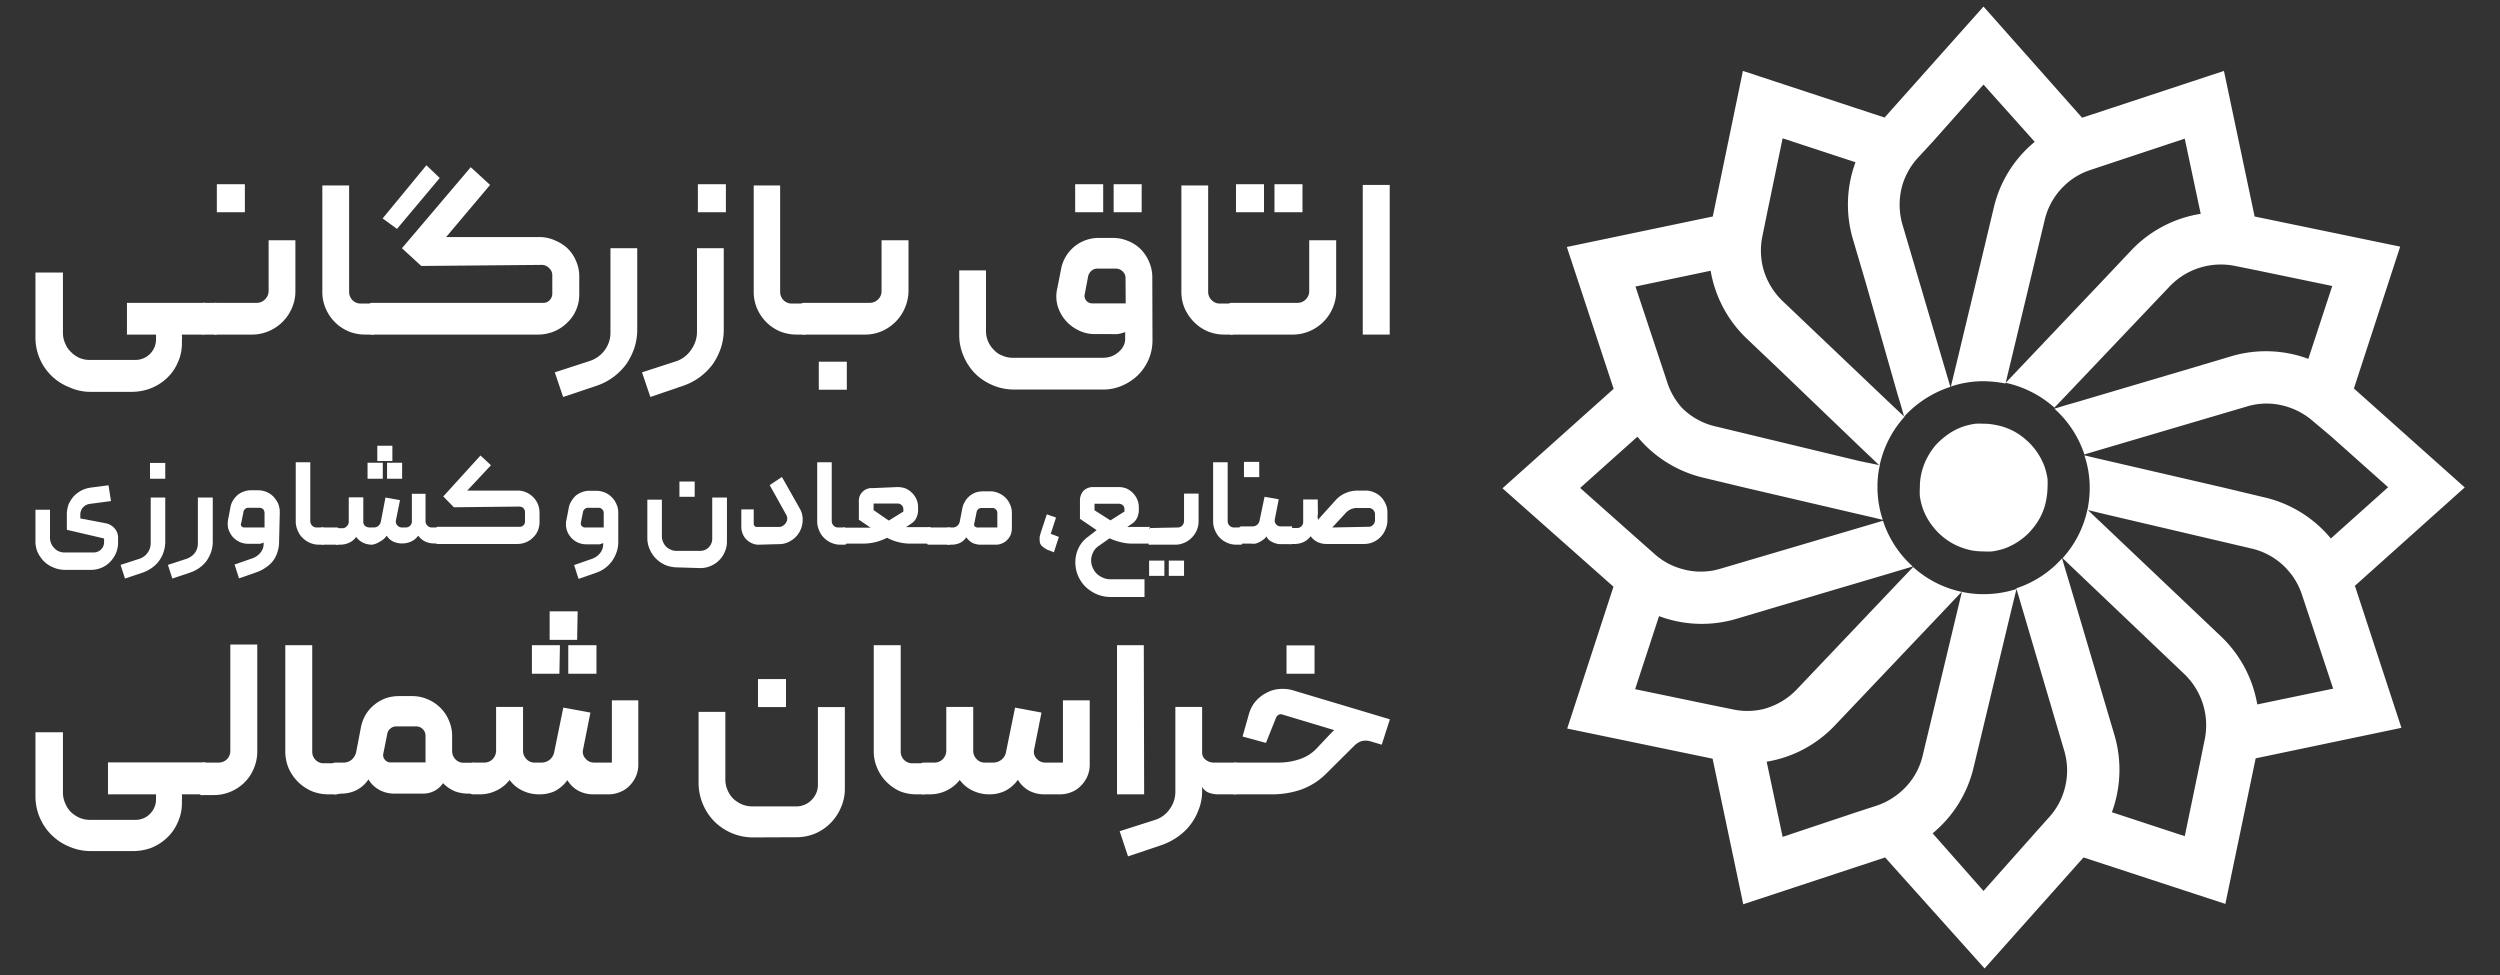 <svg xmlns="http://www.w3.org/2000/svg" id="Layer_1" data-name="Layer 1" viewBox="0 0 141 55"><rect x="0" y="0" width="141" height="55" fill="#333333" stroke="none"/><defs><style>.cls-1{fill:#fff;}</style></defs><path class="cls-1" d="M132.76,33.09l6.25-5.6-6.25-5.58,2.61-8-8.21-1.7L125.43,4l-8,2.64L111.87.37l-5.58,6.26L98.3,4l-1.7,8.21-8.23,1.72,2.64,8-6.27,5.61L91,33.09l-2.61,8,8.2,1.7L98.32,51l8-2.64h0l5.61,6.26,5.58-6.26,8,2.62,1.71-8.21,8.22-1.72-2.62-8Zm-5.45,6.64a6.89,6.89,0,0,0-2.06-3.85l-1.79-1.7-4.72-4.48-.55-.52-.46-.44a5.88,5.88,0,0,1-1.4,2.74l.87.83,6,5.71a4,4,0,0,1,1.15,3.67l-.25,1.23-.88,4.24-4.11-1.35a6.94,6.94,0,0,0,.14-4.37l-.7-2.36-1.85-6.25-.22-.73-.18-.61a5.91,5.91,0,0,1-2.58,1.69l.34,1.15,2.36,8a3.92,3.92,0,0,1,0,2.25,3.86,3.86,0,0,1-.84,1.5l-.84.94-2.87,3.23L109,47a6.86,6.86,0,0,0,2.31-3.71l.57-2.38h0l1.52-6.34.18-.74.15-.61h0a6,6,0,0,1-1.86.29,5.43,5.43,0,0,1-1.22-.13l-.28,1.17h0l-1.93,8.06a3.84,3.84,0,0,1-1.12,1.94h0a4,4,0,0,1-1.48.89l-1.2.39h0l-4.1,1.37-.9-4.24a6.82,6.82,0,0,0,3.86-2.06l1.69-1.78,4.49-4.73.52-.55.44-.46h0a5.88,5.88,0,0,1-2.74-1.4l-.83.87h0l-5.7,6A4,4,0,0,1,99.42,40a3.88,3.88,0,0,1-1.73,0l-1.23-.25-4.24-.88,1.35-4.12a6.87,6.87,0,0,0,4.37.15l2.35-.7,6.25-1.85.73-.22.61-.18h0a5.92,5.92,0,0,1-1.68-2.58h0l-1.15.34-8,2.36a3.83,3.83,0,0,1-2.25,0,3.79,3.79,0,0,1-1.5-.84l-.95-.84-3.23-2.87,3.23-2.89a6.88,6.88,0,0,0,3.71,2.31l2.38.57h0L104.83,29h0l.74.17.62.15h0a5.75,5.75,0,0,1-.3-1.86,5.43,5.43,0,0,1,.13-1.22L104.86,26,96.8,24.06A3.9,3.9,0,0,1,94.86,23,4,4,0,0,1,94,21.46l-.4-1.2-1.36-4.1,4.24-.89a6.89,6.89,0,0,0,2.06,3.85l1.78,1.69L105,25.3l.55.52h0l.46.44h0a5.92,5.92,0,0,1,1.4-2.75h0l-.87-.82-6-5.71A4,4,0,0,1,99.41,15a4,4,0,0,1,0-1.73l.25-1.23.88-4.24,4.11,1.35a6.91,6.91,0,0,0-.14,4.36l.7,2.37L107,22.16l.22.73.17.61A6.07,6.07,0,0,1,110,21.82h0l-.34-1.15-2.36-8a4,4,0,0,1,0-2.25,4,4,0,0,1,.85-1.5L109,8l2.87-3.23L114.76,8a6.8,6.8,0,0,0-2.31,3.71l-.57,2.39h0l-1.52,6.34h0l-.18.74h0l-.15.62a5.75,5.75,0,0,1,1.86-.3,6.91,6.91,0,0,1,1.22.13l.28-1.16h0l1.93-8.06a3.91,3.91,0,0,1,1.12-1.95,3.82,3.82,0,0,1,1.48-.88l1.2-.4,4.1-1.36.9,4.24a6.87,6.87,0,0,0-3.86,2l-1.69,1.79-4.49,4.73-.52.55-.44.46a6.06,6.06,0,0,1,2.75,1.4h0l.83-.87,5.7-6A4,4,0,0,1,126.06,15l1.24.25,4.24.88-1.35,4.11a6.87,6.87,0,0,0-4.37-.14l-2.35.7-6.25,1.85-.73.21-.62.19a6,6,0,0,1,1.69,2.58h0l1.15-.34,8-2.36a3.83,3.83,0,0,1,2.25,0,4,4,0,0,1,1.5.83l1,.84,3.23,2.88-3.23,2.89h0a6.88,6.88,0,0,0-3.71-2.31l-2.39-.57h0L118.92,26l-.74-.17-.62-.15a5.75,5.75,0,0,1,.3,1.86,6.08,6.08,0,0,1-.13,1.22l1.16.28L127,30.94a3.94,3.94,0,0,1,1.94,1.11l.07.08.21.25a3.89,3.89,0,0,1,.61,1.16l.4,1.2,1.36,4.1Z"></path><polygon class="cls-1" points="107.44 23.5 107.43 23.5 107.43 23.51 107.44 23.52 107.44 23.5"></polygon><polygon class="cls-1" points="110.64 33.35 110.64 33.35 110.65 33.35 110.65 33.34 110.64 33.35"></polygon><path class="cls-1" d="M107.88,31.94h0Z"></path><path class="cls-1" d="M110,21.82h0v0Z"></path><path class="cls-1" d="M106,26.26h0Z"></path><polygon class="cls-1" points="117.56 25.65 117.56 25.64 117.55 25.64 117.56 25.65"></polygon><path class="cls-1" d="M117.71,28.73h0Z"></path><polygon class="cls-1" points="106.2 29.35 106.2 29.36 106.21 29.36 106.2 29.35"></polygon><path class="cls-1" d="M113.12,21.65h0v0Z"></path><path class="cls-1" d="M113.73,33.19h0Z"></path><polygon class="cls-1" points="115.87 23.06 115.87 23.05 115.87 23.05 115.86 23.06 115.87 23.06"></polygon><path class="cls-1" d="M116.32,31.49h0Z"></path><path class="cls-1" d="M115.31,26.31a3.68,3.68,0,0,0-.56-1,3.5,3.5,0,0,0-.5-.52,3.43,3.43,0,0,0-1-.62,3.22,3.22,0,0,0-.69-.2,3,3,0,0,0-.68-.07,3.87,3.87,0,0,0-.48,0,4.09,4.09,0,0,0-.71.17,3.55,3.55,0,0,0-1,.56,4.1,4.1,0,0,0-.53.49,3.94,3.94,0,0,0-.61,1,4,4,0,0,0-.21.7,3.71,3.71,0,0,0-.06.67,4.07,4.07,0,0,0,0,.5,4,4,0,0,0,.17.7,3.55,3.55,0,0,0,.56,1,3.46,3.46,0,0,0,.49.52,3.56,3.56,0,0,0,1,.62,3.94,3.94,0,0,0,.69.21,3.82,3.82,0,0,0,.68.06,3.91,3.91,0,0,0,.49,0,4.09,4.09,0,0,0,.71-.17,3.68,3.68,0,0,0,1-.56,3.08,3.08,0,0,0,.52-.5h0a3.51,3.51,0,0,0,.62-1h0a3.31,3.31,0,0,0,.2-.7,3.71,3.71,0,0,0,.07-.67,4,4,0,0,0,0-.5A4.18,4.18,0,0,0,115.31,26.31Z"></path><path class="cls-1" d="M7.63,20.3A1.16,1.16,0,0,0,8.8,19.16v-.29H7.16V17.08h4.33a.15.15,0,0,1,.14.05.21.21,0,0,1,0,.13v1.41c0,.11-.06.18-.19.2H10.26l0,.09a.5.5,0,0,1,0,.19v.22a2.57,2.57,0,0,1-.23,1.07,2.61,2.61,0,0,1-.6.87,2.84,2.84,0,0,1-.9.58,3,3,0,0,1-1.11.21H5.13a2.84,2.84,0,0,1-1.2-.25A3,3,0,0,1,2,19V15.37H3.55v3.42a1.45,1.45,0,0,0,.13.59,1.37,1.37,0,0,0,.33.48,1.58,1.58,0,0,0,.48.33,1.47,1.47,0,0,0,.59.11Z"></path><path class="cls-1" d="M11.49,17.08h.65a.17.17,0,0,1,.19.19v1.41a.17.17,0,0,1-.19.19h-.65a.17.17,0,0,1-.19-.19V17.27A.17.17,0,0,1,11.49,17.08Z"></path><path class="cls-1" d="M14.48,17.08a.63.63,0,0,0,.47-.2.65.65,0,0,0,.2-.47V13.55h1.51v2.86a2.34,2.34,0,0,1-.19.95,2.46,2.46,0,0,1-1.32,1.32,2.38,2.38,0,0,1-1,.19h-2a.2.2,0,0,1-.14-.06.21.21,0,0,1-.05-.13V17.29a.25.25,0,0,1,.05-.15.2.2,0,0,1,.14-.06Z"></path><path class="cls-1" d="M21.19,18.68a.17.17,0,0,1-.19.19h-.4a2.5,2.5,0,0,1-.94-.18,2.44,2.44,0,0,1-1.29-1.29,2.32,2.32,0,0,1-.19-.94v-6h1.51v6a.68.68,0,0,0,.19.47.64.64,0,0,0,.47.19H21a.18.18,0,0,1,.14.06.25.25,0,0,1,.05.15Z"></path><path class="cls-1" d="M23.76,15l-1.09-1,3.88-4.57,1.09,1-2.48,2.94h5.25a2.12,2.12,0,0,1,.87.18A2.39,2.39,0,0,1,32,14a2.14,2.14,0,0,1,.49.72,2.16,2.16,0,0,1,.18.88v1a2.18,2.18,0,0,1-.7,1.62,2.3,2.3,0,0,1-.74.48,2.38,2.38,0,0,1-.88.17H21a.17.17,0,0,1-.14-.06.17.17,0,0,1-.05-.13V17.27a.17.17,0,0,1,.19-.19h9.69a.47.47,0,0,0,.31-.15.53.53,0,0,0,.15-.39v-1a.54.54,0,0,0-.18-.42.56.56,0,0,0-.42-.18Zm-2.18-2.68,2.47-3,.75.72-2.41,2.87Z"></path><path class="cls-1" d="M31.76,22.39,31.29,21l2-.65a1.71,1.71,0,0,0,.83-.62,1.65,1.65,0,0,0,.31-1V14h1.51v4.62a3.32,3.32,0,0,1-.16,1,3.77,3.77,0,0,1-.46.92,3.51,3.51,0,0,1-.72.72,3.44,3.44,0,0,1-.93.49Z"></path><path class="cls-1" d="M36.68,22.39,36.21,21l2-.65A1.69,1.69,0,0,0,39,19.7a1.73,1.73,0,0,0,.31-1V14h1.51v4.62a3.32,3.32,0,0,1-.16,1,3.77,3.77,0,0,1-.46.92,3.51,3.51,0,0,1-.72.72,3.44,3.44,0,0,1-.93.49Z"></path><path class="cls-1" d="M45.52,18.68a.17.17,0,0,1-.19.19h-.4a2.5,2.5,0,0,1-.94-.18A2.44,2.44,0,0,1,42.7,17.4a2.32,2.32,0,0,1-.19-.94v-6H44v6a.68.68,0,0,0,.19.47.64.64,0,0,0,.47.19h.65a.18.18,0,0,1,.14.06.25.25,0,0,1,.05.15Z"></path><path class="cls-1" d="M49.06,17.08a.65.65,0,0,0,.47-.2.64.64,0,0,0,.19-.47V13.55h1.52v2.86a2.52,2.52,0,0,1-.73,1.74,2.5,2.5,0,0,1-.78.53,2.38,2.38,0,0,1-1,.19H45.33a.2.2,0,0,1-.14-.06.21.21,0,0,1,0-.13V17.29a.25.25,0,0,1,0-.15.2.2,0,0,1,.14-.06Z"></path><path class="cls-1" d="M69.65,18.68c0,.13-.07.19-.2.19h-.4a2.41,2.41,0,0,1-.93-.18,2.43,2.43,0,0,1-.77-.52,2.58,2.58,0,0,1-.53-.77,2.32,2.32,0,0,1-.19-.94v-6h1.51v6a.65.65,0,0,0,.2.47.63.63,0,0,0,.47.19h.64a.18.18,0,0,1,.14.06.2.2,0,0,1,.06.15Z"></path><path class="cls-1" d="M73.18,17.08a.63.63,0,0,0,.47-.2.64.64,0,0,0,.19-.47V13.55h1.52v2.86a2.34,2.34,0,0,1-.19.95,2.46,2.46,0,0,1-1.32,1.32,2.38,2.38,0,0,1-1,.19H69.45a.16.16,0,0,1-.13-.06.18.18,0,0,1-.06-.13V17.29a.2.2,0,0,1,.06-.15.16.16,0,0,1,.13-.06Z"></path><path class="cls-1" d="M65,19.2a2.74,2.74,0,0,1-.22,1.08,2.86,2.86,0,0,1-.6.88,3,3,0,0,1-.89.59,2.69,2.69,0,0,1-1.09.22h-5a3,3,0,0,1-1.2-.24,3.07,3.07,0,0,1-1-.66,3.13,3.13,0,0,1-.66-1,3,3,0,0,1-.24-1.2V15.25h1.51v3.42a1.48,1.48,0,0,0,.12.59,1.58,1.58,0,0,0,.33.48,1.23,1.23,0,0,0,.48.32,1.45,1.45,0,0,0,.59.12h5.06a1.53,1.53,0,0,0,.49-.08,1.33,1.33,0,0,0,.4-.24,1.13,1.13,0,0,0,.28-.34.88.88,0,0,0,.1-.43v-.36a2.45,2.45,0,0,1-.41.11,3,3,0,0,1-.42,0h-.82a2,2,0,0,1-1-.22,2.25,2.25,0,0,1-.74-.58,2.22,2.22,0,0,1-.43-.82,2,2,0,0,1,0-1l.22-1.12A2.15,2.15,0,0,1,62,13.42h.74a2.16,2.16,0,0,1,.88.17,2.09,2.09,0,0,1,.72.47,2.25,2.25,0,0,1,.47.71,2.16,2.16,0,0,1,.18.88Zm-1.52-3.54a.49.49,0,0,0-.17-.36.53.53,0,0,0-.37-.15H61.89a.48.48,0,0,0-.34.13.57.57,0,0,0-.18.31l-.19,1a.41.41,0,0,0,.08.36.44.44,0,0,0,.36.16h1.87Z"></path><path class="cls-1" d="M78.38,18.87H76.86V10.43h1.52Z"></path><path class="cls-1" d="M6,29.52a.86.86,0,0,1,.47.29.78.78,0,0,1,.19.53v.26a1.53,1.53,0,0,1-.12.6,1.63,1.63,0,0,1-.33.49,1.47,1.47,0,0,1-.48.33,1.53,1.53,0,0,1-.6.12H3.66A1.62,1.62,0,0,1,3,32a1.58,1.58,0,0,1-.53-.35,1.91,1.91,0,0,1-.36-.53A1.62,1.62,0,0,1,2,30.46V28.75h.82v1.59a.83.83,0,0,0,.25.58.68.68,0,0,0,.26.18.83.83,0,0,0,.32.06H5.25A.6.6,0,0,0,5.69,31a.57.57,0,0,0,.18-.44v-.19l-2.1-.49V29a1.74,1.74,0,0,1,.1-.56A2,2,0,0,1,4.15,28a1.76,1.76,0,0,1,.43-.33,1.62,1.62,0,0,1,.54-.17l1-.13.14.89-1.2.16a.62.62,0,0,0-.38.2.6.6,0,0,0-.15.4v.22Z"></path><path class="cls-1" d="M7.05,32.63l-.25-.77,1.08-.35a.93.93,0,0,0,.62-.87V28.06h.82v2.5a1.77,1.77,0,0,1-.09.56,1.73,1.73,0,0,1-.64.89,2.19,2.19,0,0,1-.5.27Zm1.41-6.52h.86V27H8.46Z"></path><path class="cls-1" d="M9.72,32.63l-.25-.77,1.07-.35a1,1,0,0,0,.46-.34.9.9,0,0,0,.16-.53V28.06H12v2.5a1.77,1.77,0,0,1-.09.56,2.13,2.13,0,0,1-.25.5,1.8,1.8,0,0,1-.39.39,2.06,2.06,0,0,1-.51.27Z"></path><path class="cls-1" d="M15.74,30.57a1.77,1.77,0,0,1-.09.56,1.57,1.57,0,0,1-.25.5A1.6,1.6,0,0,1,15,32a2,2,0,0,1-.52.27l-1,.35-.25-.78,1-.35a1,1,0,0,0,.46-.32.78.78,0,0,0,.18-.51v-.06a1,1,0,0,1-.21.07l-.24,0H14a1.18,1.18,0,0,1-.5-.11,1.23,1.23,0,0,1-.4-.31,1.37,1.37,0,0,1-.23-.45,1.29,1.29,0,0,1,0-.52l.13-.68a1,1,0,0,1,.14-.37,1.3,1.3,0,0,1,.26-.31,1,1,0,0,1,.34-.19,1.1,1.1,0,0,1,.4-.08h.42a1.29,1.29,0,0,1,.48.1,1.19,1.19,0,0,1,.39.27,1.56,1.56,0,0,1,.26.39,1.28,1.28,0,0,1,.09.48Zm-.82-.82v-.82a.32.32,0,0,0-.08-.21.28.28,0,0,0-.2-.08H14a.24.24,0,0,0-.18.07.26.26,0,0,0-.09.17l-.12.6a.2.2,0,0,0,0,.19.22.22,0,0,0,.18.08Z"></path><path class="cls-1" d="M18.28,30.62c0,.07,0,.1-.11.1H18a1.25,1.25,0,0,1-.51-.1,1.34,1.34,0,0,1-.42-.28,1.19,1.19,0,0,1-.28-.42,1.25,1.25,0,0,1-.11-.5V26.07h.82v3.32a.36.36,0,0,0,.11.26.33.33,0,0,0,.25.1h.35a.12.12,0,0,1,.11.11Z"></path><path class="cls-1" d="M18.17,29.75H19a.1.1,0,0,1,.11.11v.76c0,.07,0,.1-.11.1h-.78c-.07,0-.1,0-.1-.1v-.76C18.07,29.79,18.1,29.75,18.17,29.75Z"></path><path class="cls-1" d="M21,30.72a1.18,1.18,0,0,1-.5-.1,1,1,0,0,1-.41-.34,1,1,0,0,1-.42.34,1.21,1.21,0,0,1-.5.1H19a.1.1,0,0,1-.1-.1v-.76a.09.09,0,0,1,0-.07.09.09,0,0,1,.07,0h.34a.31.31,0,0,0,.25-.11.34.34,0,0,0,.11-.25V28.05h.82v1.4a.29.29,0,0,0,.11.22.43.43,0,0,0,.24.08h.24a.39.39,0,0,0,.26-.09.42.42,0,0,0,.14-.24l.26-1.36.82.15-.23,1.14a.3.3,0,0,0,.08.28.34.34,0,0,0,.26.12h.2a.35.35,0,0,0,.26-.1.33.33,0,0,0,.1-.25V27.85H24V29.4a.34.34,0,0,0,.11.25.33.33,0,0,0,.25.1h.32a.08.08,0,0,1,.07,0,.09.09,0,0,1,0,.07v.75a.11.11,0,0,1,0,.08.08.08,0,0,1-.07,0h-.18a1.18,1.18,0,0,1-.5-.1,1,1,0,0,1-.41-.34,1,1,0,0,1-.42.34,1.21,1.21,0,0,1-.5.1,1.18,1.18,0,0,1-.48-.1.88.88,0,0,1-.38-.34,1,1,0,0,1-.39.34A1.1,1.1,0,0,1,21,30.72ZM21.59,27h-.86V26.1h.86Zm.54-1h-.85v-.86h.85Zm.55,1h-.85V26.1h.85Z"></path><path class="cls-1" d="M25.6,28.61,25,28l2.1-2.31.59.55-1.34,1.43h2.85a1.12,1.12,0,0,1,.48.1,1.22,1.22,0,0,1,.38.26,1.19,1.19,0,0,1,.27.39,1.29,1.29,0,0,1,.1.48v.55a1.3,1.3,0,0,1-.1.49,1.21,1.21,0,0,1-.28.39,1.24,1.24,0,0,1-.88.35H24.71c-.07,0-.11,0-.11-.1v-.76a.1.1,0,0,1,.11-.11h4.61a.29.29,0,0,0,.29-.29v-.53a.32.32,0,0,0-.09-.23.33.33,0,0,0-.23-.09Z"></path><path class="cls-1" d="M34.87,30.57a1.77,1.77,0,0,1-.09.56,2.13,2.13,0,0,1-.25.5,1.85,1.85,0,0,1-.39.4,1.78,1.78,0,0,1-.51.27l-1,.35-.25-.78,1-.35a1,1,0,0,0,.46-.32.78.78,0,0,0,.18-.51v-.06l-.2.07-.24,0h-.5a1.19,1.19,0,0,1-.51-.11,1.1,1.1,0,0,1-.39-.31,1.07,1.07,0,0,1-.23-.45,1.13,1.13,0,0,1,0-.52l.13-.68a1,1,0,0,1,.15-.37,1.26,1.26,0,0,1,.25-.31,1.14,1.14,0,0,1,.34-.19,1.1,1.1,0,0,1,.4-.08h.42a1.29,1.29,0,0,1,.48.1,1.19,1.19,0,0,1,.39.27,1.16,1.16,0,0,1,.26.39,1.12,1.12,0,0,1,.1.48Zm-.82-.82v-.82a.29.29,0,0,0-.09-.21.28.28,0,0,0-.2-.08h-.6a.24.24,0,0,0-.18.07.27.27,0,0,0-.1.17l-.12.6a.23.23,0,0,0,.05.19.25.25,0,0,0,.18.08Z"></path><path class="cls-1" d="M38.19,32a1.85,1.85,0,0,1-.66-.13,1.77,1.77,0,0,1-.53-.36,1.7,1.7,0,0,1-.36-.54,1.57,1.57,0,0,1-.13-.65V28.18h.82v2.06a.72.72,0,0,0,.07.33.76.76,0,0,0,.43.43.71.71,0,0,0,.32.07h1.34a.68.68,0,0,0,.68-.68V28.06H41v2.48a1.4,1.4,0,0,1-.12.58,1.47,1.47,0,0,1-.8.8,1.43,1.43,0,0,1-.58.12Zm.13-4.84h.86v.86h-.86Z"></path><path class="cls-1" d="M42.8,30.72a.85.85,0,0,1-.39-.08,1,1,0,0,1-.31-.21.89.89,0,0,1-.21-.32,1,1,0,0,1-.08-.38v-1h.7v.82a.17.17,0,0,0,.05.12.16.16,0,0,0,.12.05h1.24a.4.4,0,0,0,.24-.07.46.46,0,0,0,.17-.17.43.43,0,0,0,0-.47l-.92-1.65.69-.46,1,1.77a1.22,1.22,0,0,1,.17.69,1.37,1.37,0,0,1-.19.66,1.3,1.3,0,0,1-.48.48,1.23,1.23,0,0,1-.69.19Z"></path><path class="cls-1" d="M47.73,30.62c0,.07,0,.1-.11.1h-.21a1.25,1.25,0,0,1-.51-.1,1.34,1.34,0,0,1-.42-.28,1.19,1.19,0,0,1-.28-.42,1.25,1.25,0,0,1-.11-.5V26.07h.82v3.32a.36.36,0,0,0,.11.26.33.33,0,0,0,.25.1h.35a.12.12,0,0,1,.11.11Z"></path><path class="cls-1" d="M50.63,27.47a1.33,1.33,0,0,1,.45.08,1.16,1.16,0,0,1,.36.25,1.23,1.23,0,0,1,.25.36,1.13,1.13,0,0,1,.09.45v.19a1,1,0,0,1-.1.41.74.74,0,0,1-.27.31l-.31.21h1.29a.09.09,0,0,1,.08,0,.08.08,0,0,1,0,.07v.76a.1.1,0,0,1-.1.1h-1a2.8,2.8,0,0,1-1.34-.33,2.94,2.94,0,0,1-1.36.33H47.62a.09.09,0,0,1-.07,0,.11.11,0,0,1,0-.07v-.76a.09.09,0,0,1,0-.07.08.08,0,0,1,.07,0H49.1l-.66-.45v-1a.72.72,0,0,1,.78-.78Zm-1.36,1.3.19.13.29.2.38.26.82-.51v-.14a.3.3,0,0,0-.1-.22.29.29,0,0,0-.22-.09H49.27Z"></path><path class="cls-1" d="M52.39,29.75H53.5c.07,0,.1,0,.1.11v.76c0,.07,0,.1-.1.1H52.39c-.07,0-.1,0-.1-.1v-.76C52.29,29.79,52.32,29.75,52.39,29.75Z"></path><path class="cls-1" d="M54.13,29.42l.15-.77a1,1,0,0,1,.15-.37,1.05,1.05,0,0,1,.25-.3,1.17,1.17,0,0,1,.34-.2,1.34,1.34,0,0,1,.4-.07h.42a1.12,1.12,0,0,1,.48.1,1.2,1.2,0,0,1,.65.65,1.12,1.12,0,0,1,.1.48v.87a1.1,1.1,0,0,1-.07.36,1,1,0,0,1-.2.29.81.81,0,0,1-.29.19.78.78,0,0,1-.35.07H55.3a1.07,1.07,0,0,1-.43-.09.94.94,0,0,1-.37-.33.9.9,0,0,1-.38.33,1.12,1.12,0,0,1-.44.09H53.5c-.07,0-.11,0-.11-.1v-.76a.1.1,0,0,1,.11-.11h.23a.39.39,0,0,0,.26-.09A.42.42,0,0,0,54.13,29.42Zm1.06.33h1.06v-.82a.25.25,0,0,0-.09-.2.24.24,0,0,0-.2-.08h-.6a.28.28,0,0,0-.18.06.32.32,0,0,0-.1.17l-.12.6a.23.23,0,0,0,0,.19A.25.25,0,0,0,55.19,29.75Z"></path><path class="cls-1" d="M59.44,31.15l-.2-.08L59.06,31a1.37,1.37,0,0,1-.29-.2.39.39,0,0,1-.13-.29,1.48,1.48,0,0,1,0-.26l.07-.24.33-1,.52.18-.3.92.46.17Z"></path><path class="cls-1" d="M63.09,27.47a1.23,1.23,0,0,1,.44.08,1.2,1.2,0,0,1,.61.62,1.13,1.13,0,0,1,.09.45v.18a1,1,0,0,1-.1.41.79.79,0,0,1-.26.31l-.29.2a.41.41,0,0,0,.16,0h1.13c.07,0-.06,0-.06.12v.76a.09.09,0,0,1,0,.06s.12,0,.09,0h-1a2.58,2.58,0,0,1-.68-.08,3.24,3.24,0,0,1-.64-.22l-.64.45a.83.83,0,0,0-.29.35,1,1,0,0,0-.11.45,1,1,0,0,0,.09.41,1.13,1.13,0,0,0,.23.34,1.11,1.11,0,0,0,.34.22,1,1,0,0,0,.42.09h1.93v1H62.63a2,2,0,0,1-.78-.16,2.1,2.1,0,0,1-.63-.42,2,2,0,0,1-.42-.62,1.94,1.94,0,0,1-.15-.76,1.84,1.84,0,0,1,.18-.8,1.66,1.66,0,0,1,.5-.61l.52-.4-.94-.64V28.24a.8.8,0,0,1,.2-.56.76.76,0,0,1,.56-.21Zm-1.36.94v.37l.9.57.79-.5v-.14a.29.29,0,0,0-.09-.21.36.36,0,0,0-.24-.09Z"></path><path class="cls-1" d="M66.42,29.75a.33.33,0,0,0,.26-.11.37.37,0,0,0,.1-.25V27.84h.82v1.55a1.25,1.25,0,0,1-.1.51,1.36,1.36,0,0,1-.72.72,1.27,1.27,0,0,1-.52.1H64.87a.11.11,0,0,1-.08,0,.11.11,0,0,1,0-.07v-.76a.12.12,0,0,1,.11-.11Zm-1.61,2.73h.86v-.86h-.86Zm1.11,0h.86v-.86h-.86Z"></path><path class="cls-1" d="M70.06,30.62c0,.07,0,.1-.11.1h-.21a1.25,1.25,0,0,1-.51-.1,1.29,1.29,0,0,1-.7-.7,1.25,1.25,0,0,1-.11-.5V26.07h.82v3.32a.36.36,0,0,0,.11.26.33.33,0,0,0,.25.1H70a.12.12,0,0,1,.11.11Z"></path><path class="cls-1" d="M72.86,30.62a.11.11,0,0,1,0,.07.09.09,0,0,1-.07,0h-.57a1,1,0,0,1-.48-.13.64.64,0,0,1-.32-.31.47.47,0,0,1-.15.17,1.53,1.53,0,0,1-.21.14,1.09,1.09,0,0,1-.25.1,1.15,1.15,0,0,1-.26,0H70c-.07,0-.11,0-.11-.1v-.76a.12.12,0,0,1,.11-.11h.64a.41.41,0,0,0,.26-.09.42.42,0,0,0,.14-.24l.28-1.34.8.14-.22,1.13a.32.32,0,0,0,.07.28.34.34,0,0,0,.27.12h.56a.08.08,0,0,1,.07,0,.09.09,0,0,1,0,.07Z"></path><path class="cls-1" d="M74.33,29a.49.49,0,0,0,0,.26l0,.06,1-1.11a1.6,1.6,0,0,1,.56-.4,1.71,1.71,0,0,1,.67-.14h.46a1.12,1.12,0,0,1,.48.1,1.16,1.16,0,0,1,.39.26,1.4,1.4,0,0,1,.26.39,1.12,1.12,0,0,1,.1.48v.45a1.26,1.26,0,0,1-.11.51,1.28,1.28,0,0,1-.28.43,1.37,1.37,0,0,1-.42.29,1.3,1.3,0,0,1-.52.1H74.83a1.18,1.18,0,0,1-.5-.1,1,1,0,0,1-.41-.34,1,1,0,0,1-.42.34,1.18,1.18,0,0,1-.5.1h-.24a.11.11,0,0,1-.08,0,.11.11,0,0,1,0-.07v-.75a.09.09,0,0,1,0-.08.08.08,0,0,1,.07,0h.39a.34.34,0,0,0,.36-.36V28.17h.82Zm2.86.71a.31.31,0,0,0,.25-.11.34.34,0,0,0,.11-.25V29a.34.34,0,0,0-.11-.25.33.33,0,0,0-.25-.1h-.64a.85.85,0,0,0-.65.28l-.76.82Z"></path><path class="cls-1" d="M7.63,46.24a1.12,1.12,0,0,0,.82-.33,1.14,1.14,0,0,0,.35-.82V44.8H6.09V43h5.4a.15.15,0,0,1,.14.05.24.24,0,0,1,0,.13V44.6c0,.12-.06.18-.19.2H10.26s0,0,0,.09a.54.54,0,0,1,0,.19v.22a2.54,2.54,0,0,1-.23,1.07,2.61,2.61,0,0,1-.6.87,2.84,2.84,0,0,1-.9.58A3,3,0,0,1,7.47,48H5.13a3,3,0,0,1-1.2-.24A3.06,3.06,0,0,1,2,44.94V41.3H3.55v3.42a1.45,1.45,0,0,0,.13.59A1.51,1.51,0,0,0,4,45.8a1.75,1.75,0,0,0,.48.32,1.48,1.48,0,0,0,.59.12Z"></path><path class="cls-1" d="M11.3,43.21c0-.13.06-.2.19-.2h.84a.65.65,0,0,0,.66-.66v-6h1.52v6a2.39,2.39,0,0,1-.2,1,2.32,2.32,0,0,1-.52.78,2.48,2.48,0,0,1-.78.52,2.38,2.38,0,0,1-1,.19h-.56a.21.21,0,0,1-.13,0,.18.18,0,0,1-.06-.14Z"></path><path class="cls-1" d="M19.11,44.61a.17.17,0,0,1-.19.19h-.4a2.46,2.46,0,0,1-.94-.18,2.55,2.55,0,0,1-.77-.52,2.58,2.58,0,0,1-.53-.77,2.47,2.47,0,0,1-.19-.94v-6h1.52v6a.64.64,0,0,0,.19.47.63.63,0,0,0,.47.19h.65a.16.16,0,0,1,.13.06.22.22,0,0,1,.06.15Z"></path><path class="cls-1" d="M18.92,44.8c-.13,0-.2-.06-.2-.19v-1.4a.18.18,0,0,1,.2-.2h.44a.71.71,0,0,0,.47-.16.79.79,0,0,0,.26-.44L20.36,41a2.21,2.21,0,0,1,.27-.7,2.11,2.11,0,0,1,.48-.55,2.24,2.24,0,0,1,.62-.36,2.3,2.3,0,0,1,.74-.13h.77a2.16,2.16,0,0,1,.88.18,2.21,2.21,0,0,1,1.2,1.2,2.16,2.16,0,0,1,.18.88v.84a.68.68,0,0,0,.19.47.64.64,0,0,0,.47.19h.53a.18.18,0,0,1,.19.2v1.4a.18.18,0,0,1-.06.14.24.24,0,0,1-.13,0h-.27a2.17,2.17,0,0,1-.76-.13,2,2,0,0,1-.67-.46,1.36,1.36,0,0,1-1.16.59H22.24a1.79,1.79,0,0,1-.79-.18,1.63,1.63,0,0,1-.67-.62,1.77,1.77,0,0,1-.71.62,1.89,1.89,0,0,1-.82.18ZM22,43H24V41.5a.51.51,0,0,0-.16-.38.5.5,0,0,0-.37-.15H22.35a.48.48,0,0,0-.33.12.47.47,0,0,0-.18.31l-.22,1.1a.38.38,0,0,0,.09.35A.39.39,0,0,0,22,43Z"></path><path class="cls-1" d="M30.42,44.8a2.1,2.1,0,0,1-.93-.2,1.9,1.9,0,0,1-.75-.61,2,2,0,0,1-.77.61,2.1,2.1,0,0,1-.93.2h-.35c-.13,0-.2-.06-.2-.19V43.22a.22.22,0,0,1,.06-.15.22.22,0,0,1,.14-.06h.63a.65.65,0,0,0,.47-.2.69.69,0,0,0,.19-.49V39.87H29.5v2.47a.64.64,0,0,0,.19.47.6.6,0,0,0,.47.2h.36a.75.75,0,0,0,.48-.16.74.74,0,0,0,.26-.44l.51-2.5,1.53.28-.41,2.06a.55.55,0,0,0,.13.53.62.62,0,0,0,.49.23h1V39.5H36v3.62a1.65,1.65,0,0,1-.13.66,1.77,1.77,0,0,1-.36.53,1.42,1.42,0,0,1-.54.36,1.57,1.57,0,0,1-.65.13h-.85a1.81,1.81,0,0,1-.83-.19A1.65,1.65,0,0,1,32,44a2,2,0,0,1-.73.63A2,2,0,0,1,30.42,44.8ZM31.55,38H30V36.39h1.58Zm1-1.91H31V34.48h1.58ZM33.64,38H32.05V36.39h1.59Z"></path><path class="cls-1" d="M42.5,47.23A3.06,3.06,0,0,1,41.3,47a3.13,3.13,0,0,1-1-.66,3.11,3.11,0,0,1-.9-2.19v-4h1.51v3.81a1.45,1.45,0,0,0,.12.59,1.49,1.49,0,0,0,.32.49,1.75,1.75,0,0,0,.48.32,1.53,1.53,0,0,0,.6.12h2.46a1.18,1.18,0,0,0,.88-.36,1.19,1.19,0,0,0,.36-.88V39.88h1.52v4.58a2.61,2.61,0,0,1-.22,1.08A2.74,2.74,0,0,1,46,47a2.74,2.74,0,0,1-1.08.22Zm.25-8.93h1.58v1.58H42.75Z"></path><path class="cls-1" d="M52.27,44.61a.17.17,0,0,1-.19.19h-.4a2.46,2.46,0,0,1-.94-.18A2.55,2.55,0,0,1,50,44.1a2.38,2.38,0,0,1-.52-.77,2.3,2.3,0,0,1-.2-.94v-6h1.52v6a.65.65,0,0,0,.66.66h.65a.16.16,0,0,1,.13.06.22.22,0,0,1,.06.15Z"></path><path class="cls-1" d="M55.81,44.8a2.1,2.1,0,0,1-.93-.2,1.9,1.9,0,0,1-.75-.61,2.13,2.13,0,0,1-1.69.81h-.36c-.13,0-.2-.06-.2-.19V43.22a.19.19,0,0,1,.07-.15.18.18,0,0,1,.13-.06h.63a.65.65,0,0,0,.47-.2.69.69,0,0,0,.19-.49V39.87h1.52v2.47a.64.64,0,0,0,.19.47.6.6,0,0,0,.47.2H56a.75.75,0,0,0,.48-.16.69.69,0,0,0,.26-.44l.51-2.5,1.49.28-.41,2.06a.55.55,0,0,0,.13.53.62.62,0,0,0,.49.23h1V39.5h1.51v3.62a1.65,1.65,0,0,1-.13.66,1.77,1.77,0,0,1-.36.53,1.47,1.47,0,0,1-.53.36,1.65,1.65,0,0,1-.66.13H58.9a1.81,1.81,0,0,1-.83-.19,1.65,1.65,0,0,1-.66-.63,2,2,0,0,1-.73.63A2,2,0,0,1,55.81,44.8Z"></path><path class="cls-1" d="M64.53,44.8H63V36.39h1.51Z"></path><path class="cls-1" d="M67.8,39.87v2.58a.49.49,0,0,0,.2.4.72.72,0,0,0,.46.16h1.19a.18.18,0,0,1,.2.2v1.4c0,.13-.07.19-.2.19h-.94a1.49,1.49,0,0,1-.5-.08.72.72,0,0,1-.41-.34v.24a2.77,2.77,0,0,1-.18,1,3.24,3.24,0,0,1-.47.88,3.15,3.15,0,0,1-.72.69,3.56,3.56,0,0,1-.91.47l-1.9.64-.47-1.42,2-.64a1.56,1.56,0,0,0,.83-.62,1.65,1.65,0,0,0,.31-1V39.87Z"></path><path class="cls-1" d="M69.46,43.22a.22.22,0,0,1,.06-.14.21.21,0,0,1,.13-.07h2.47a3.67,3.67,0,0,0,1.14-.18,2.31,2.31,0,0,0,1-.62l.8-.85.12-.12.07-.06-2.89-.87a.28.28,0,0,0-.24,0,.38.38,0,0,0-.16.19L71.4,41.9l-1.32-.36.36-1.27a1.84,1.84,0,0,1,.39-.73,2,2,0,0,1,.61-.47,1.77,1.77,0,0,1,.72-.21,2.08,2.08,0,0,1,.75.07l5.48,1.64L77.93,42l-.64-.19a.93.93,0,0,0-.53,0,1.11,1.11,0,0,0-.41.28l-1.58,1.57a3.85,3.85,0,0,1-1.38.87,5,5,0,0,1-1.61.27H69.65a.17.17,0,0,1-.19-.19ZM72.56,38h1.58V36.4H72.56Z"></path><rect class="cls-1" x="12.23" y="10.39" width="1.58" height="1.58"></rect><rect class="cls-1" x="39.36" y="10.39" width="1.58" height="1.58"></rect><rect class="cls-1" x="60.64" y="10.39" width="1.58" height="1.58"></rect><rect class="cls-1" x="62.81" y="10.39" width="1.58" height="1.58"></rect><rect class="cls-1" x="69.71" y="10.39" width="1.58" height="1.58"></rect><rect class="cls-1" x="71.88" y="10.39" width="1.58" height="1.58"></rect><rect class="cls-1" x="70.16" y="26.05" width="0.86" height="0.86"></rect><rect class="cls-1" x="46.18" y="20.4" width="1.58" height="1.58"></rect></svg>